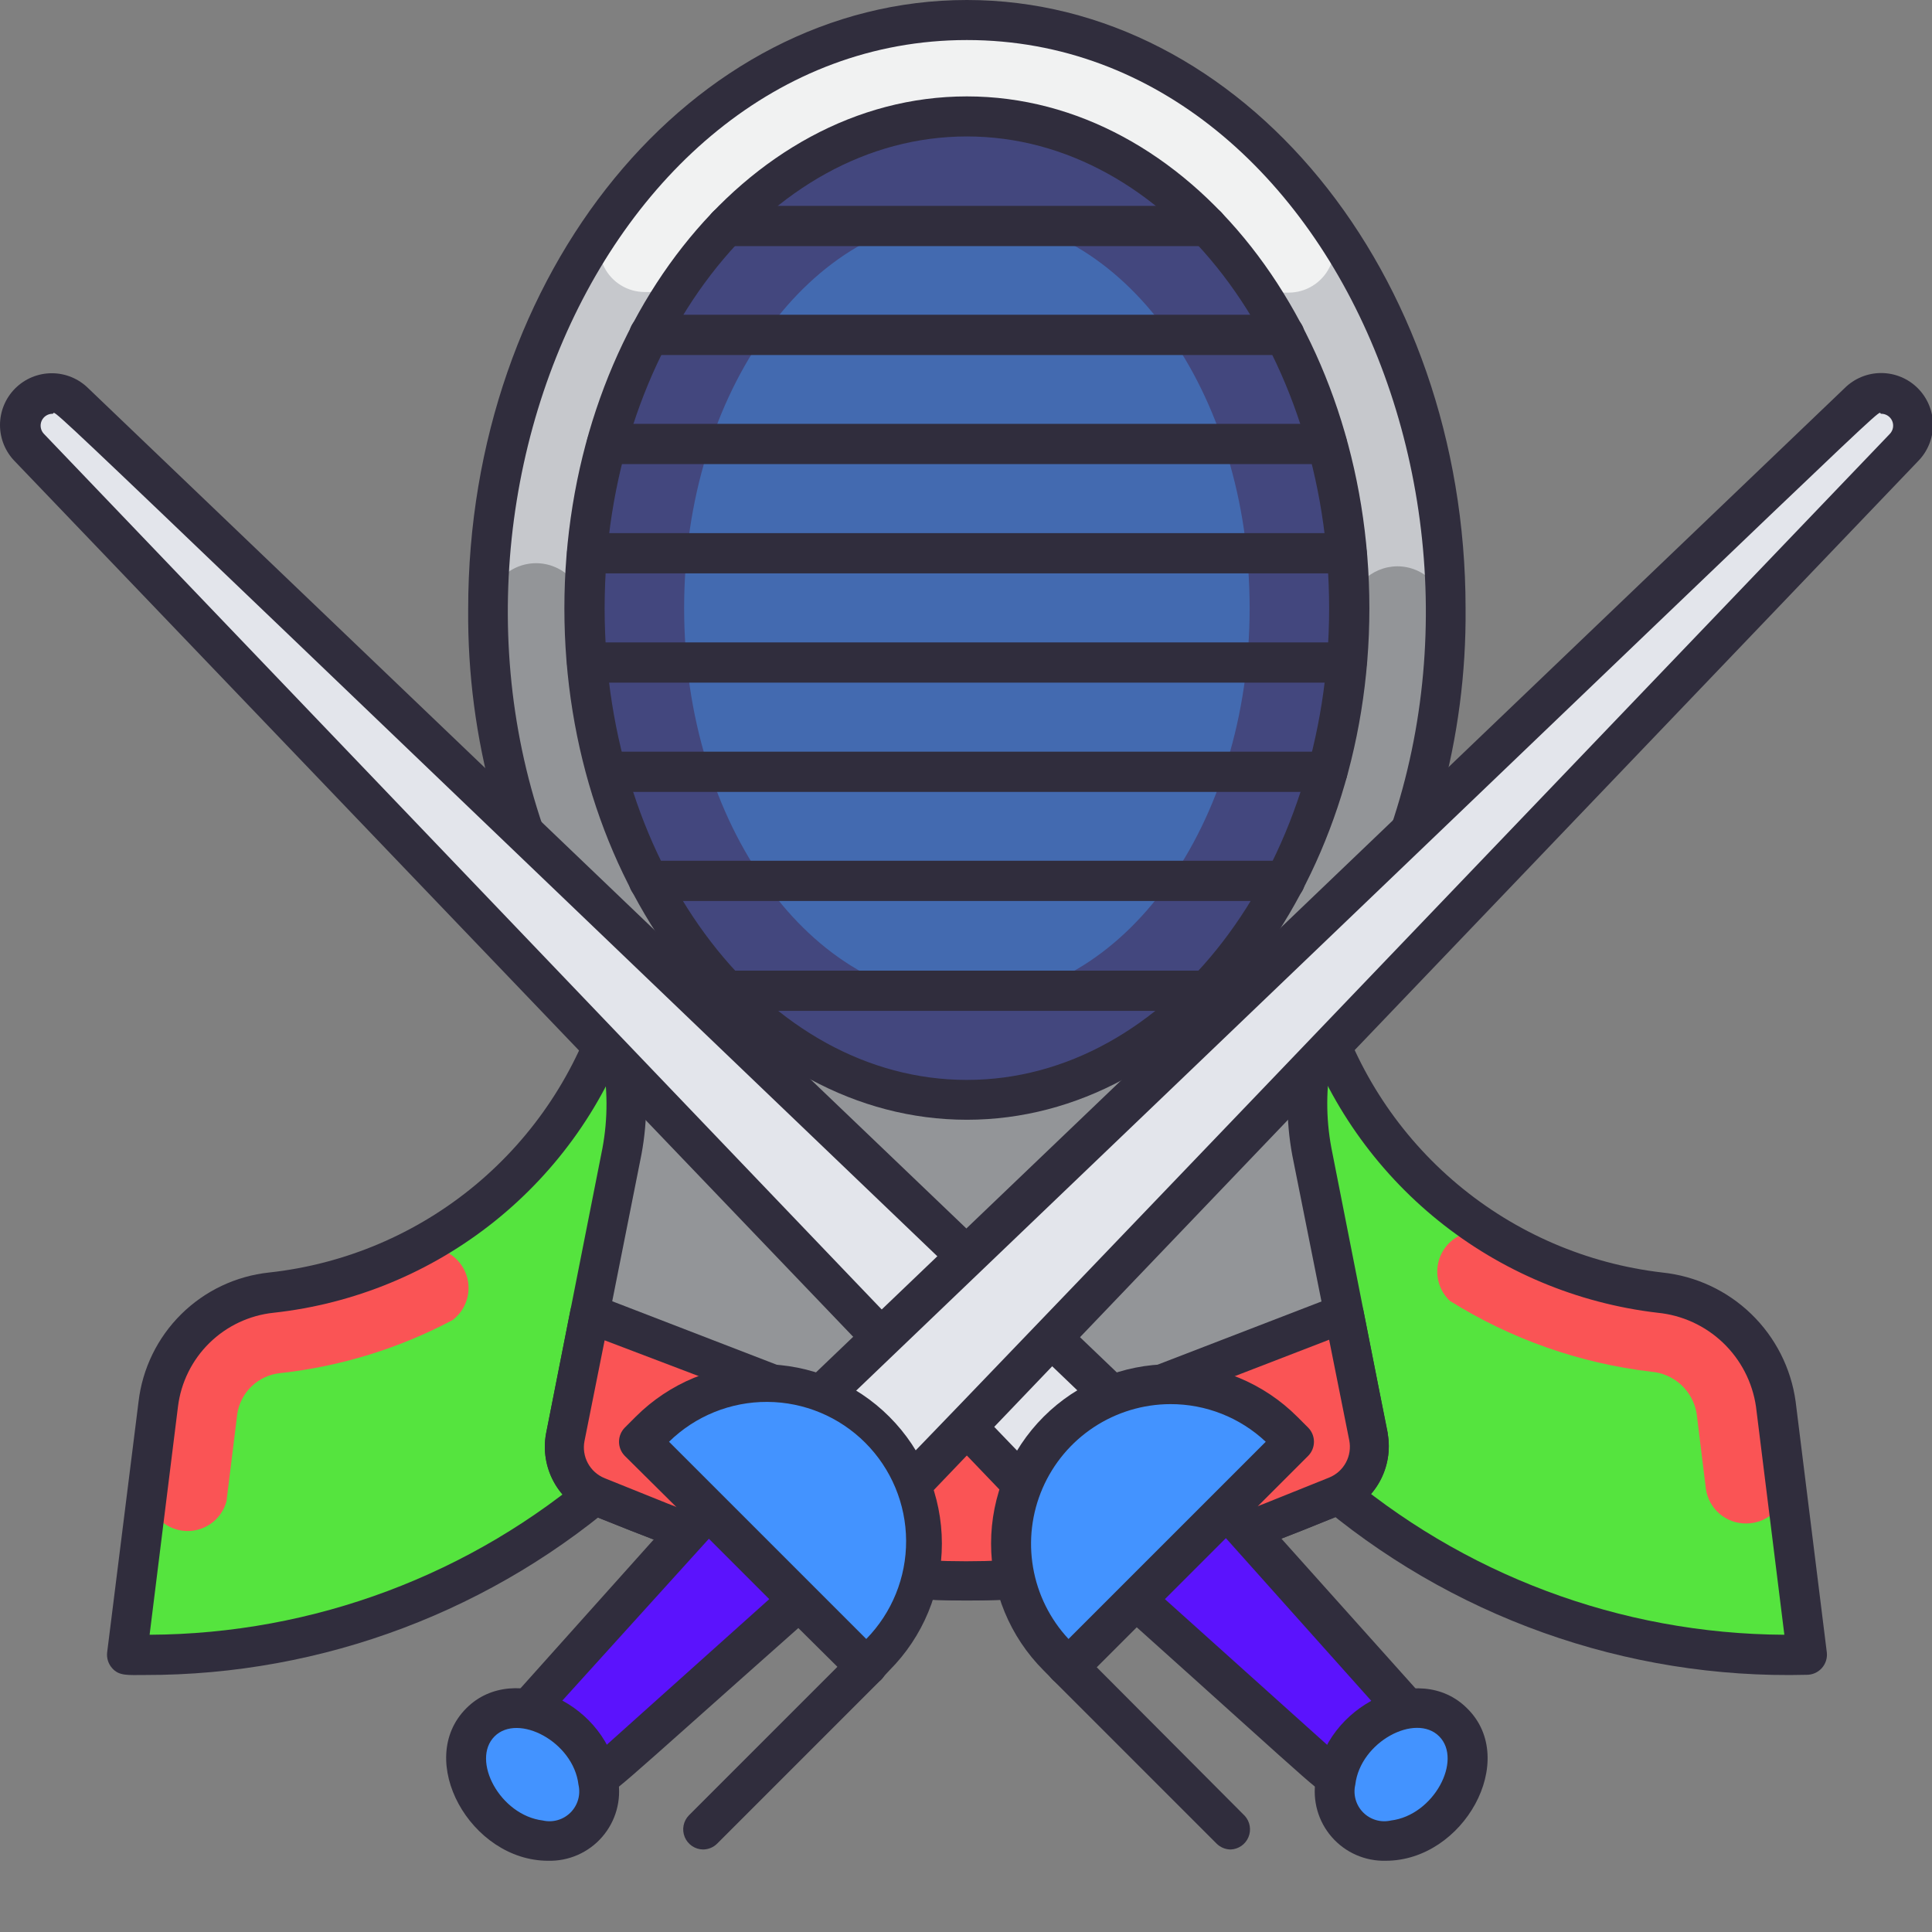 <?xml version="1.0" encoding="UTF-8"?> <svg xmlns="http://www.w3.org/2000/svg" width="512" height="512" viewBox="0 0 512 512" fill="none"><rect x="0" y="0" width="512" height="512" fill="#808080" stroke="none"/><g clip-path="url(#clip0_4019_4998)"><path d="M164.821 305.227C167.054 293.677 166.227 281.744 162.421 270.613C155.648 289.916 143.558 306.912 127.545 319.642C111.532 332.371 92.247 340.316 71.914 342.56C64.336 343.407 57.261 346.774 51.826 352.122C46.391 357.471 42.909 364.49 41.941 372.053L33.621 438.56C78.668 439.668 122.61 424.523 157.407 395.893C154.664 394.533 152.446 392.307 151.097 389.559C149.747 386.812 149.34 383.695 149.941 380.693L164.821 305.227Z" fill="#55E43E"></path><path d="M71.914 342.56C64.336 343.407 57.261 346.774 51.826 352.122C46.391 357.471 42.909 364.49 41.941 372.053L39.06 395.253C39.103 397.823 40.073 400.29 41.79 402.202C43.507 404.114 45.856 405.342 48.406 405.659C50.956 405.977 53.535 405.364 55.669 403.932C57.803 402.501 59.348 400.347 60.02 397.867L62.901 374.56C63.356 371.78 64.716 369.227 66.77 367.299C68.824 365.37 71.457 364.173 74.261 363.893C90.249 362.132 105.759 357.354 119.967 349.813C121.976 348.284 123.377 346.092 123.921 343.628C124.466 341.163 124.119 338.585 122.942 336.352C121.764 334.119 119.833 332.376 117.492 331.432C115.15 330.489 112.55 330.407 110.154 331.2C98.227 337.336 85.257 341.189 71.914 342.56Z" fill="#FA5455"></path><path d="M38.421 443.893C33.887 443.893 31.541 444.213 29.674 442.027C29.187 441.469 28.822 440.815 28.602 440.108C28.381 439.401 28.311 438.656 28.394 437.92L36.714 371.467C37.742 362.679 41.729 354.502 48.019 348.279C54.309 342.057 62.529 338.159 71.327 337.227C91.427 335.034 110.435 326.971 125.981 314.043C141.526 301.115 152.92 283.896 158.741 264.533C159.108 263.333 159.887 262.3 160.94 261.617C161.994 260.934 163.255 260.645 164.501 260.8L225.461 268.427C226.839 268.613 228.091 269.331 228.947 270.427C229.804 271.523 230.199 272.91 230.047 274.293C224.395 321.115 201.768 364.239 166.452 395.495C131.136 426.752 85.582 443.972 38.421 443.893ZM167.487 271.787C160.527 292.19 147.895 310.186 131.072 323.666C114.248 337.145 93.931 345.55 72.501 347.893C66.092 348.567 60.1 351.39 55.5 355.902C50.9 360.415 47.963 366.352 47.167 372.747L39.647 433.227C83.102 433.025 125.053 417.293 157.925 388.871C190.797 360.449 212.424 321.21 218.901 278.24L167.487 271.787Z" fill="#302D3D"></path><path d="M470.581 372.107C469.538 364.45 465.944 357.369 460.379 352.007C454.814 346.646 447.604 343.317 439.914 342.56C419.708 340.179 400.578 332.165 384.707 319.435C368.836 306.704 356.863 289.768 350.154 270.56C346.286 281.695 345.439 293.657 347.701 305.227L362.581 380.8C363.156 383.786 362.737 386.878 361.389 389.604C360.04 392.329 357.836 394.538 355.114 395.893C389.912 424.523 433.853 439.668 478.901 438.56L470.581 372.107Z" fill="#55E43E"></path><path d="M449.621 374.56L452.074 394.507C452.424 397.079 453.701 399.436 455.665 401.134C457.629 402.833 460.144 403.757 462.741 403.733C464.246 403.742 465.736 403.433 467.113 402.825C468.49 402.217 469.723 401.325 470.73 400.206C471.738 399.088 472.497 397.769 472.959 396.336C473.42 394.904 473.573 393.389 473.407 391.893L470.901 372C469.822 364.313 466.172 357.219 460.545 351.873C454.918 346.527 447.646 343.244 439.914 342.56C424.175 340.688 409.033 335.41 395.541 327.093C393.235 326.164 390.677 326.069 388.309 326.824C385.94 327.58 383.911 329.14 382.57 331.233C381.229 333.327 380.661 335.823 380.965 338.29C381.269 340.757 382.425 343.041 384.234 344.747C400.407 354.868 418.621 361.279 437.567 363.52C440.52 363.753 443.31 364.966 445.494 366.966C447.678 368.966 449.13 371.639 449.621 374.56Z" fill="#FA5455"></path><path d="M282.474 274.347C282.307 272.955 282.695 271.554 283.553 270.446C284.412 269.338 285.672 268.613 287.061 268.427L348.074 260.8C349.311 260.658 350.559 260.953 351.602 261.635C352.644 262.317 353.415 263.343 353.781 264.533C359.56 283.793 370.852 300.94 386.262 313.857C401.672 326.775 420.527 334.899 440.501 337.227C449.37 338.146 457.675 342.014 464.086 348.212C470.497 354.41 474.643 362.58 475.861 371.413L484.127 437.92C484.21 438.668 484.134 439.425 483.903 440.141C483.672 440.858 483.292 441.517 482.789 442.077C482.285 442.636 481.669 443.082 480.98 443.386C480.292 443.69 479.547 443.844 478.794 443.84C430.849 445.077 384.164 428.396 347.861 397.053C311.558 365.711 288.244 321.959 282.474 274.347ZM293.674 278.24C300.149 321.201 321.768 360.433 354.629 388.853C387.49 417.274 429.428 433.012 472.874 433.227L465.354 372.747C464.408 366.286 461.325 360.328 456.599 355.824C451.872 351.319 445.773 348.527 439.274 347.893C417.99 345.401 397.845 336.937 381.169 323.479C364.492 310.021 351.965 292.118 345.034 271.84L293.674 278.24Z" fill="#302D3D"></path><path d="M383.167 161.227C383.167 75.2 326.207 5.333 256.234 5.333C186.261 5.333 129.354 75.2 129.354 161.227C129.082 194.42 138.057 227.033 155.274 255.413C164.652 270.209 168.082 288.006 164.874 305.227L149.941 380.747C149.242 383.999 149.723 387.393 151.295 390.324C152.868 393.254 155.431 395.531 158.527 396.747L175.221 403.413C227.259 424.239 285.316 424.239 337.354 403.413L354.047 396.747C357.133 395.521 359.684 393.241 361.247 390.311C362.81 387.381 363.282 383.992 362.581 380.747L347.701 305.227C344.477 288.012 347.888 270.216 357.247 255.413C374.464 227.033 383.439 194.42 383.167 161.227Z" fill="#C6C8CC"></path><path d="M347.701 305.227C344.462 288.047 347.875 270.278 357.247 255.52C374.442 227.091 383.414 194.45 383.167 161.227C383.167 75.253 326.207 5.28 256.234 5.28C186.261 5.28 129.354 75.253 129.354 161.227C129.107 194.45 138.08 227.091 155.274 255.52C164.647 270.278 168.059 288.047 164.821 305.227L149.941 380.693C149.239 383.939 149.712 387.328 151.274 390.258C152.837 393.187 155.388 395.468 158.474 396.693L175.274 403.413C227.29 424.161 285.284 424.161 337.301 403.413L354.047 396.747C357.133 395.521 359.685 393.241 361.247 390.311C362.81 387.381 363.282 383.992 362.581 380.747L347.701 305.227ZM256.234 291.413C200.234 291.413 154.901 233.12 154.901 161.227C154.901 89.333 200.234 30.827 256.234 30.827C312.234 30.827 357.567 89.173 357.567 161.227C357.567 233.28 312.234 291.413 256.234 291.413Z" fill="#C6C8CC"></path><path d="M172.287 77.387C174.246 77.35 176.167 76.847 177.892 75.92C179.618 74.993 181.097 73.667 182.207 72.053C222.261 17.227 290.154 17.227 330.261 72.213C331.371 73.827 332.85 75.152 334.575 76.08C336.301 77.007 338.222 77.51 340.181 77.547H341.567C343.798 77.535 345.981 76.907 347.877 75.732C349.773 74.558 351.308 72.882 352.312 70.89C353.316 68.899 353.751 66.668 353.568 64.446C353.384 62.223 352.591 60.094 351.274 58.293C300.661 -12.373 211.754 -12.213 161.194 58.133C159.857 59.929 159.046 62.061 158.852 64.291C158.659 66.521 159.09 68.761 160.098 70.76C161.105 72.758 162.65 74.437 164.558 75.608C166.466 76.778 168.662 77.394 170.901 77.387H172.287Z" fill="#F1F2F2"></path><path d="M370.314 150.08C366.923 150.094 363.676 151.447 361.278 153.845C358.881 156.242 357.528 159.49 357.514 162.88C356.874 233.867 311.914 291.413 256.181 291.413C200.447 291.413 155.541 233.813 154.847 162.88C154.96 161.133 154.714 159.382 154.123 157.734C153.532 156.086 152.609 154.577 151.412 153.3C150.215 152.023 148.769 151.005 147.162 150.309C145.556 149.613 143.824 149.254 142.074 149.254C140.323 149.254 138.592 149.613 136.985 150.309C135.379 151.005 133.933 152.023 132.736 153.3C131.538 154.577 130.616 156.086 130.025 157.734C129.434 159.382 129.188 161.133 129.301 162.88C129.3 195.493 138.247 227.48 155.167 255.36C164.617 270.147 168.07 287.982 164.821 305.227L149.941 380.693C149.239 383.939 149.712 387.328 151.274 390.258C152.837 393.187 155.388 395.468 158.474 396.693L175.274 403.413C227.29 424.161 285.284 424.161 337.301 403.413L354.047 396.747C357.133 395.521 359.684 393.241 361.247 390.311C362.81 387.381 363.282 383.992 362.581 380.747L347.701 305.227C344.462 288.047 347.875 270.278 357.247 255.52C374.145 227.63 383.09 195.649 383.114 163.04C383.135 161.346 382.82 159.664 382.186 158.092C381.552 156.521 380.613 155.091 379.422 153.885C378.231 152.68 376.813 151.723 375.25 151.069C373.686 150.416 372.008 150.08 370.314 150.08Z" fill="#939598"></path><path d="M256.234 424.107C212.341 424.107 184.234 412.48 156.501 401.387C152.358 399.714 148.92 396.661 146.772 392.743C144.624 388.826 143.897 384.286 144.714 379.893L159.647 304.32C162.617 288.438 159.432 272.021 150.741 258.4C133.001 229.172 123.766 195.575 124.074 161.387C124.074 72.32 183.327 0 256.234 0C329.141 0 388.394 72.32 388.394 161.227C388.702 195.415 379.467 229.012 361.727 258.24C353.035 271.861 349.851 288.278 352.821 304.16L367.754 379.893C368.521 384.261 367.77 388.759 365.626 392.64C363.481 396.521 360.073 399.552 355.967 401.227C326.901 413.013 299.807 424.107 256.234 424.107ZM256.234 10.613C155.754 10.613 98.634 154.08 159.754 252.587C169.77 268.437 173.428 287.487 169.994 305.92L154.901 381.76C154.506 383.761 154.823 385.837 155.797 387.629C156.771 389.421 158.34 390.816 160.234 391.573L176.981 398.24C227.712 418.668 284.382 418.668 335.114 398.24L352.234 391.573C354.128 390.816 355.697 389.421 356.671 387.629C357.645 385.837 357.962 383.761 357.567 381.76L342.474 306.187C339.04 287.754 342.697 268.704 352.714 252.853C413.674 154.293 356.981 10.613 256.234 10.613Z" fill="#302D3D"></path><path d="M362.581 380.693C363.268 383.945 362.783 387.334 361.211 390.262C359.64 393.191 357.083 395.469 353.994 396.693L337.301 403.147C285.281 423.974 227.24 423.974 175.221 403.147L158.474 396.427C155.385 395.202 152.828 392.924 151.257 389.996C149.685 387.068 149.2 383.678 149.887 380.427L156.341 347.893L207.061 367.467C238.742 379.68 273.833 379.68 305.514 367.467L356.127 347.893L362.581 380.693Z" fill="#FA5455"></path><path d="M256.234 424.16C212.447 424.16 184.287 412.533 156.501 401.387C152.364 399.706 148.933 396.651 146.786 392.736C144.639 388.82 143.907 384.285 144.714 379.893L151.167 347.2C151.326 346.448 151.645 345.739 152.103 345.122C152.561 344.505 153.146 343.994 153.82 343.624C154.494 343.255 155.239 343.035 156.006 342.98C156.772 342.925 157.541 343.037 158.261 343.307L208.981 362.88C239.417 374.668 273.158 374.668 303.594 362.88L354.207 343.36C354.927 343.09 355.696 342.978 356.463 343.033C357.229 343.088 357.975 343.308 358.648 343.678C359.322 344.047 359.908 344.558 360.365 345.175C360.823 345.793 361.142 346.501 361.301 347.253C368.607 384.267 367.754 379.253 367.754 379.947C368.515 384.313 367.754 388.808 365.599 392.681C363.444 396.554 360.025 399.571 355.914 401.227C326.687 413.067 299.754 424.16 256.234 424.16ZM160.234 355.2L154.901 381.867C154.503 383.875 154.818 385.959 155.792 387.76C156.765 389.561 158.336 390.966 160.234 391.733L176.927 398.453C227.684 418.851 284.358 418.851 335.114 398.453L352.234 391.573C354.132 390.806 355.703 389.401 356.676 387.6C357.65 385.799 357.965 383.715 357.567 381.707L352.234 355.04L307.487 372.32C274.595 385.042 238.14 385.042 205.247 372.32L160.234 355.2Z" fill="#302D3D"></path><path d="M256.234 291.467C312.199 291.467 357.567 233.132 357.567 161.173C357.567 89.214 312.199 30.88 256.234 30.88C200.269 30.88 154.901 89.214 154.901 161.173C154.901 233.132 200.269 291.467 256.234 291.467Z" fill="#43477E"></path><path d="M256.234 265.013C297.618 265.013 331.167 218.523 331.167 161.173C331.167 103.824 297.618 57.333 256.234 57.333C214.849 57.333 181.301 103.824 181.301 161.173C181.301 218.523 214.849 265.013 256.234 265.013Z" fill="#436AB0"></path><path d="M256.234 296.747C197.567 296.747 149.567 235.893 149.567 161.227C149.567 86.56 197.567 25.547 256.234 25.547C314.901 25.547 362.901 86.56 362.901 161.227C362.901 235.893 314.901 296.747 256.234 296.747ZM256.234 36.16C203.274 36.16 160.234 92.213 160.234 161.227C160.234 230.24 203.327 286.187 256.234 286.187C309.141 286.187 352.234 230.08 352.234 161.227C352.234 92.373 309.194 36.16 256.234 36.16Z" fill="#302D3D"></path><path d="M319.754 65.227H192.714C191.299 65.227 189.943 64.665 188.943 63.664C187.943 62.664 187.381 61.308 187.381 59.893C187.381 58.479 187.943 57.122 188.943 56.122C189.943 55.122 191.299 54.56 192.714 54.56H319.754C321.168 54.56 322.525 55.122 323.525 56.122C324.525 57.122 325.087 58.479 325.087 59.893C325.087 61.308 324.525 62.664 323.525 63.664C322.525 64.665 321.168 65.227 319.754 65.227Z" fill="#302D3D"></path><path d="M340.394 94.08H172.074C170.66 94.08 169.303 93.518 168.303 92.518C167.303 91.518 166.741 90.161 166.741 88.747C166.741 87.332 167.303 85.976 168.303 84.975C169.303 83.975 170.66 83.413 172.074 83.413H340.394C341.809 83.413 343.165 83.975 344.165 84.975C345.165 85.976 345.727 87.332 345.727 88.747C345.727 90.161 345.165 91.518 344.165 92.518C343.165 93.518 341.809 94.08 340.394 94.08Z" fill="#302D3D"></path><path d="M351.647 122.987H160.821C159.406 122.987 158.05 122.425 157.049 121.425C156.049 120.424 155.487 119.068 155.487 117.653C155.487 116.239 156.049 114.882 157.049 113.882C158.05 112.882 159.406 112.32 160.821 112.32H351.647C353.062 112.32 354.418 112.882 355.419 113.882C356.419 114.882 356.981 116.239 356.981 117.653C356.981 119.068 356.419 120.424 355.419 121.425C354.418 122.425 353.062 122.987 351.647 122.987Z" fill="#302D3D"></path><path d="M356.874 151.947H155.594C154.18 151.947 152.823 151.385 151.823 150.385C150.823 149.384 150.261 148.028 150.261 146.613C150.261 145.199 150.823 143.842 151.823 142.842C152.823 141.842 154.18 141.28 155.594 141.28H356.874C358.289 141.28 359.645 141.842 360.645 142.842C361.646 143.842 362.207 145.199 362.207 146.613C362.207 148.028 361.646 149.384 360.645 150.385C359.645 151.385 358.289 151.947 356.874 151.947Z" fill="#302D3D"></path><path d="M356.874 180.907H155.594C154.18 180.907 152.823 180.345 151.823 179.345C150.823 178.344 150.261 176.988 150.261 175.573C150.261 174.159 150.823 172.802 151.823 171.802C152.823 170.802 154.18 170.24 155.594 170.24H356.874C358.289 170.24 359.645 170.802 360.645 171.802C361.646 172.802 362.207 174.159 362.207 175.573C362.207 176.988 361.646 178.344 360.645 179.345C359.645 180.345 358.289 180.907 356.874 180.907Z" fill="#302D3D"></path><path d="M351.754 209.867H160.821C159.406 209.867 158.05 209.305 157.049 208.305C156.049 207.304 155.487 205.948 155.487 204.533C155.487 203.119 156.049 201.762 157.049 200.762C158.05 199.762 159.406 199.2 160.821 199.2H351.754C353.168 199.2 354.525 199.762 355.525 200.762C356.525 201.762 357.087 203.119 357.087 204.533C357.087 205.948 356.525 207.304 355.525 208.305C354.525 209.305 353.168 209.867 351.754 209.867Z" fill="#302D3D"></path><path d="M340.501 238.773H171.967C170.553 238.773 169.196 238.211 168.196 237.211C167.196 236.211 166.634 234.855 166.634 233.44C166.634 232.026 167.196 230.669 168.196 229.669C169.196 228.669 170.553 228.107 171.967 228.107H340.501C341.915 228.107 343.272 228.669 344.272 229.669C345.272 230.669 345.834 232.026 345.834 233.44C345.834 234.855 345.272 236.211 344.272 237.211C343.272 238.211 341.915 238.773 340.501 238.773Z" fill="#302D3D"></path><path d="M319.807 267.893H192.661C191.246 267.893 189.89 267.331 188.889 266.331C187.889 265.331 187.327 263.974 187.327 262.56C187.327 261.145 187.889 259.789 188.889 258.789C189.89 257.788 191.246 257.227 192.661 257.227H319.807C321.222 257.227 322.578 257.788 323.579 258.789C324.579 259.789 325.141 261.145 325.141 262.56C325.141 263.974 324.579 265.331 323.579 266.331C322.578 267.331 321.222 267.893 319.807 267.893Z" fill="#302D3D"></path><path d="M304.234 390.933L292.127 403.04C291.338 403.845 290.396 404.484 289.357 404.92C288.317 405.357 287.201 405.581 286.074 405.581C284.947 405.581 283.831 405.357 282.791 404.92C281.752 404.484 280.81 403.845 280.021 403.04L7.807 118.56C6.267 116.985 5.404 114.87 5.404 112.667C5.404 110.464 6.267 108.348 7.807 106.773C9.382 105.233 11.498 104.37 13.701 104.37C15.904 104.37 18.019 105.233 19.594 106.773L303.861 378.773C304.698 379.538 305.374 380.464 305.847 381.494C306.321 382.525 306.583 383.641 306.618 384.774C306.653 385.908 306.46 387.038 306.05 388.096C305.641 389.153 305.023 390.118 304.234 390.933Z" fill="#E3E5EB"></path><path d="M276.181 406.56L4.021 122.347C1.446 119.772 0 116.281 0 112.64C0 108.999 1.446 105.508 4.021 102.933C6.595 100.359 10.087 98.913 13.727 98.913C17.368 98.913 20.86 100.359 23.434 102.933L307.701 374.933C309.002 376.209 310.036 377.732 310.742 379.413C311.447 381.093 311.811 382.897 311.811 384.72C311.811 386.543 311.447 388.347 310.742 390.027C310.036 391.708 309.002 393.231 307.701 394.507L295.807 406.56C294.534 407.876 293.009 408.923 291.323 409.638C289.638 410.352 287.825 410.721 285.994 410.721C284.163 410.721 282.35 410.352 280.665 409.638C278.979 408.923 277.454 407.876 276.181 406.56ZM13.941 109.653C13.32 109.647 12.712 109.825 12.192 110.163C11.672 110.502 11.264 110.987 11.019 111.557C10.774 112.127 10.703 112.756 10.815 113.367C10.927 113.977 11.216 114.541 11.647 114.987C303.647 420 283.967 400.213 286.047 400.213C286.471 400.221 286.891 400.145 287.285 399.99C287.678 399.834 288.037 399.602 288.341 399.307L300.394 387.2C300.691 386.907 300.926 386.559 301.087 386.174C301.248 385.789 301.331 385.377 301.331 384.96C301.331 384.543 301.248 384.131 301.087 383.746C300.926 383.362 300.691 383.013 300.394 382.72C-4.619 90.667 15.914 109.653 13.941 109.653Z" fill="#302D3D"></path><path d="M342.954 382.08L283.167 441.813L280.287 438.933C272.366 431.005 267.919 420.255 267.924 409.048C267.929 397.841 272.386 387.094 280.314 379.173C288.242 371.252 298.992 366.805 310.199 366.81C321.407 366.815 332.153 371.272 340.074 379.2L342.954 382.08Z" fill="#4393FF"></path><path d="M283.167 447.147C280.607 447.147 279.647 445.76 276.554 442.667C267.643 433.748 262.639 421.655 262.644 409.048C262.649 396.44 267.662 384.351 276.581 375.44C285.499 366.529 297.592 361.525 310.2 361.53C322.807 361.535 334.896 366.548 343.807 375.467L346.687 378.347C347.665 379.344 348.212 380.684 348.212 382.08C348.212 383.476 347.665 384.816 346.687 385.813L286.901 445.6C285.907 446.585 284.567 447.141 283.167 447.147ZM310.154 372.107C302.954 372.126 295.915 374.245 289.901 378.204C283.887 382.163 279.158 387.79 276.294 394.396C273.429 401.002 272.554 408.3 273.775 415.396C274.996 422.492 278.26 429.078 283.167 434.347L335.434 382.08C328.591 375.647 319.546 372.079 310.154 372.107Z" fill="#302D3D"></path><path d="M371.221 451.467L352.554 470.133L301.034 424L325.087 399.947L371.221 451.467Z" fill="#5B13FD"></path><path d="M352.554 475.413C349.674 475.413 353.567 478.133 297.514 427.893C296.998 427.396 296.587 426.799 296.307 426.14C296.026 425.48 295.882 424.77 295.882 424.053C295.882 423.336 296.026 422.627 296.307 421.967C296.587 421.307 296.998 420.711 297.514 420.213L321.567 396.213C322.065 395.697 322.661 395.287 323.321 395.006C323.981 394.726 324.69 394.581 325.407 394.581C326.124 394.581 326.834 394.726 327.494 395.006C328.153 395.287 328.75 395.697 329.247 396.213L375.381 447.733C376.295 448.72 376.804 450.015 376.804 451.36C376.804 452.705 376.295 454 375.381 454.987L356.661 473.653C356.144 474.226 355.509 474.68 354.8 474.984C354.092 475.288 353.325 475.434 352.554 475.413ZM308.714 423.787L352.234 462.88L363.861 451.253L324.874 407.627L308.714 423.787Z" fill="#302D3D"></path><path d="M382.084 481.124C389.706 473.502 391.022 462.461 385.025 456.464C379.027 450.466 367.987 451.783 360.365 459.405C352.743 467.027 351.426 478.067 357.424 484.065C363.421 490.062 374.462 488.746 382.084 481.124Z" fill="#4393FF"></path><path d="M367.221 493.12C364.52 493.188 361.838 492.658 359.366 491.569C356.894 490.481 354.693 488.859 352.92 486.821C351.147 484.783 349.846 482.379 349.11 479.78C348.373 477.181 348.22 474.452 348.661 471.787C351.007 452.053 376.021 439.787 388.874 452.8C402.634 466.4 387.914 493.12 367.221 493.12ZM359.167 472.96C358.863 474.264 358.894 475.624 359.26 476.912C359.625 478.2 360.312 479.374 361.256 480.323C362.2 481.273 363.37 481.966 364.656 482.339C365.942 482.712 367.302 482.751 368.607 482.453C379.967 481.067 387.647 466.453 381.407 460.16C375.167 453.867 360.501 461.547 359.167 472.96Z" fill="#302D3D"></path><path d="M283.167 441.813L326.154 484.8Z" fill="white"></path><path d="M326.154 490.133C324.755 490.127 323.414 489.572 322.421 488.587L279.434 445.6C278.844 445.135 278.358 444.55 278.01 443.884C277.662 443.218 277.458 442.485 277.413 441.735C277.367 440.985 277.481 440.233 277.746 439.53C278.011 438.827 278.422 438.188 278.952 437.654C279.481 437.121 280.117 436.705 280.819 436.435C281.52 436.165 282.271 436.046 283.021 436.086C283.772 436.126 284.506 436.325 285.174 436.668C285.843 437.012 286.431 437.493 286.901 438.08L329.887 481.227C330.567 481.978 331.019 482.908 331.189 483.906C331.36 484.905 331.243 485.932 330.851 486.866C330.459 487.801 329.809 488.604 328.978 489.183C328.146 489.762 327.166 490.091 326.154 490.133Z" fill="#302D3D"></path><path d="M208.234 390.933L220.341 403.04C221.13 403.845 222.072 404.484 223.111 404.92C224.151 405.357 225.267 405.581 226.394 405.581C227.521 405.581 228.637 405.357 229.677 404.92C230.716 404.484 231.658 403.845 232.447 403.04L504.447 118.773C505.988 117.199 506.851 115.083 506.851 112.88C506.851 110.677 505.988 108.561 504.447 106.987C502.873 105.446 500.757 104.583 498.554 104.583C496.351 104.583 494.235 105.446 492.661 106.987L208.234 378.88C207.437 379.668 206.805 380.607 206.373 381.642C205.942 382.676 205.72 383.786 205.72 384.907C205.72 386.027 205.942 387.137 206.373 388.172C206.805 389.206 207.437 390.145 208.234 390.933Z" fill="#E3E5EB"></path><path d="M216.661 406.56L204.554 394.453C203.253 393.177 202.219 391.654 201.513 389.974C200.807 388.294 200.444 386.489 200.444 384.667C200.444 382.844 200.807 381.04 201.513 379.359C202.219 377.679 203.253 376.156 204.554 374.88L488.821 102.88C491.395 100.306 494.887 98.859 498.527 98.859C502.168 98.859 505.66 100.306 508.234 102.88C510.808 105.454 512.255 108.946 512.255 112.587C512.255 116.227 510.808 119.719 508.234 122.293L236.287 406.56C235.01 407.87 233.484 408.91 231.799 409.621C230.114 410.331 228.303 410.697 226.474 410.697C224.645 410.697 222.834 410.331 221.149 409.621C219.464 408.91 217.938 407.87 216.661 406.56ZM498.527 109.653C496.554 109.653 517.247 90.56 212.074 382.72C211.777 383.013 211.542 383.362 211.381 383.746C211.22 384.131 211.137 384.543 211.137 384.96C211.137 385.377 211.22 385.789 211.381 386.174C211.542 386.559 211.777 386.907 212.074 387.2C225.461 400.64 224.767 400.533 226.421 400.213C228.074 399.893 209.247 419.52 500.821 114.987C501.252 114.541 501.541 113.977 501.653 113.367C501.765 112.756 501.694 112.127 501.449 111.557C501.204 110.987 500.796 110.502 500.276 110.163C499.756 109.825 499.148 109.647 498.527 109.653Z" fill="#302D3D"></path><path d="M169.514 382.08L229.567 441.813L232.447 438.933C236.369 435.008 239.48 430.348 241.601 425.22C243.723 420.092 244.813 414.597 244.811 409.048C244.808 403.499 243.713 398.004 241.587 392.878C239.461 387.752 236.346 383.095 232.421 379.173C228.495 375.251 223.835 372.141 218.707 370.019C213.58 367.898 208.084 366.807 202.535 366.81C196.986 366.812 191.491 367.908 186.366 370.034C181.24 372.16 176.583 375.274 172.661 379.2L169.514 382.08Z" fill="#4393FF"></path><path d="M229.567 447.147C228.168 447.141 226.827 446.585 225.834 445.6L165.567 385.813C164.59 384.816 164.043 383.476 164.043 382.08C164.043 380.684 164.59 379.344 165.567 378.347L168.447 375.467C177.359 366.548 189.448 361.535 202.055 361.53C214.663 361.525 226.756 366.529 235.674 375.44C244.592 384.351 249.605 396.44 249.61 409.048C249.615 421.655 244.612 433.748 235.701 442.667C232.607 445.973 231.861 447.147 229.567 447.147ZM177.301 382.08L229.567 434.347C236.383 427.392 240.179 418.028 240.13 408.291C240.08 398.553 236.19 389.228 229.305 382.343C222.419 375.457 213.094 371.567 203.357 371.518C193.619 371.469 184.255 375.264 177.301 382.08Z" fill="#302D3D"></path><path d="M141.194 451.467L159.914 470.133L211.434 424L187.381 399.947L141.194 451.467Z" fill="#5B13FD"></path><path d="M159.914 475.413C158.515 475.407 157.174 474.852 156.181 473.867L137.461 455.2C136.546 454.214 136.038 452.918 136.038 451.573C136.038 450.228 136.546 448.933 137.461 447.947L183.594 396.427C184.092 395.911 184.688 395.5 185.348 395.22C186.008 394.939 186.717 394.795 187.434 394.795C188.151 394.795 188.86 394.939 189.52 395.22C190.18 395.5 190.777 395.911 191.274 396.427L215.327 420.427C215.844 420.924 216.254 421.521 216.535 422.18C216.815 422.84 216.96 423.55 216.96 424.267C216.96 424.984 216.815 425.693 216.535 426.353C216.254 427.013 215.844 427.609 215.327 428.107C159.274 477.813 162.794 475.413 159.914 475.413ZM148.501 451.253L160.234 462.88L203.861 423.787L187.861 407.787L148.501 451.253Z" fill="#302D3D"></path><path d="M154.869 483.98C160.867 477.982 159.55 466.942 151.928 459.32C144.306 451.698 133.266 450.381 127.268 456.379C121.271 462.376 122.587 473.417 130.209 481.039C137.831 488.661 148.872 489.978 154.869 483.98Z" fill="#4393FF"></path><path d="M145.247 493.12C124.714 493.12 109.781 466.453 123.594 452.693C136.341 439.893 161.461 451.84 163.807 471.68C164.265 474.353 164.125 477.094 163.397 479.706C162.669 482.319 161.37 484.737 159.595 486.787C157.821 488.838 155.613 490.469 153.132 491.564C150.651 492.659 147.958 493.191 145.247 493.12ZM131.061 460.16C124.767 466.453 132.501 481.067 143.861 482.453C145.166 482.751 146.526 482.711 147.812 482.339C149.098 481.966 150.268 481.272 151.212 480.323C152.156 479.374 152.843 478.2 153.208 476.912C153.574 475.624 153.605 474.264 153.301 472.96C151.967 461.6 137.301 453.92 131.061 460.16Z" fill="#302D3D"></path><path d="M229.301 441.813L186.314 484.8Z" fill="white"></path><path d="M186.314 490.133C185.27 490.119 184.254 489.798 183.39 489.211C182.527 488.624 181.855 487.797 181.457 486.831C181.06 485.866 180.954 484.805 181.154 483.78C181.354 482.756 181.85 481.812 182.581 481.067L225.567 438.08C226.037 437.493 226.625 437.012 227.294 436.668C227.962 436.325 228.696 436.126 229.447 436.086C230.197 436.046 230.948 436.165 231.649 436.435C232.351 436.705 232.987 437.121 233.516 437.654C234.046 438.188 234.457 438.827 234.722 439.53C234.987 440.233 235.101 440.985 235.055 441.735C235.01 442.485 234.806 443.218 234.458 443.884C234.11 444.55 233.624 445.135 233.034 445.6L190.047 488.587C189.054 489.572 187.713 490.127 186.314 490.133Z" fill="#302D3D"></path></g><defs><clipPath id="clip0_4019_4998"><rect width="512" height="512" fill="white"></rect></clipPath></defs></svg> 